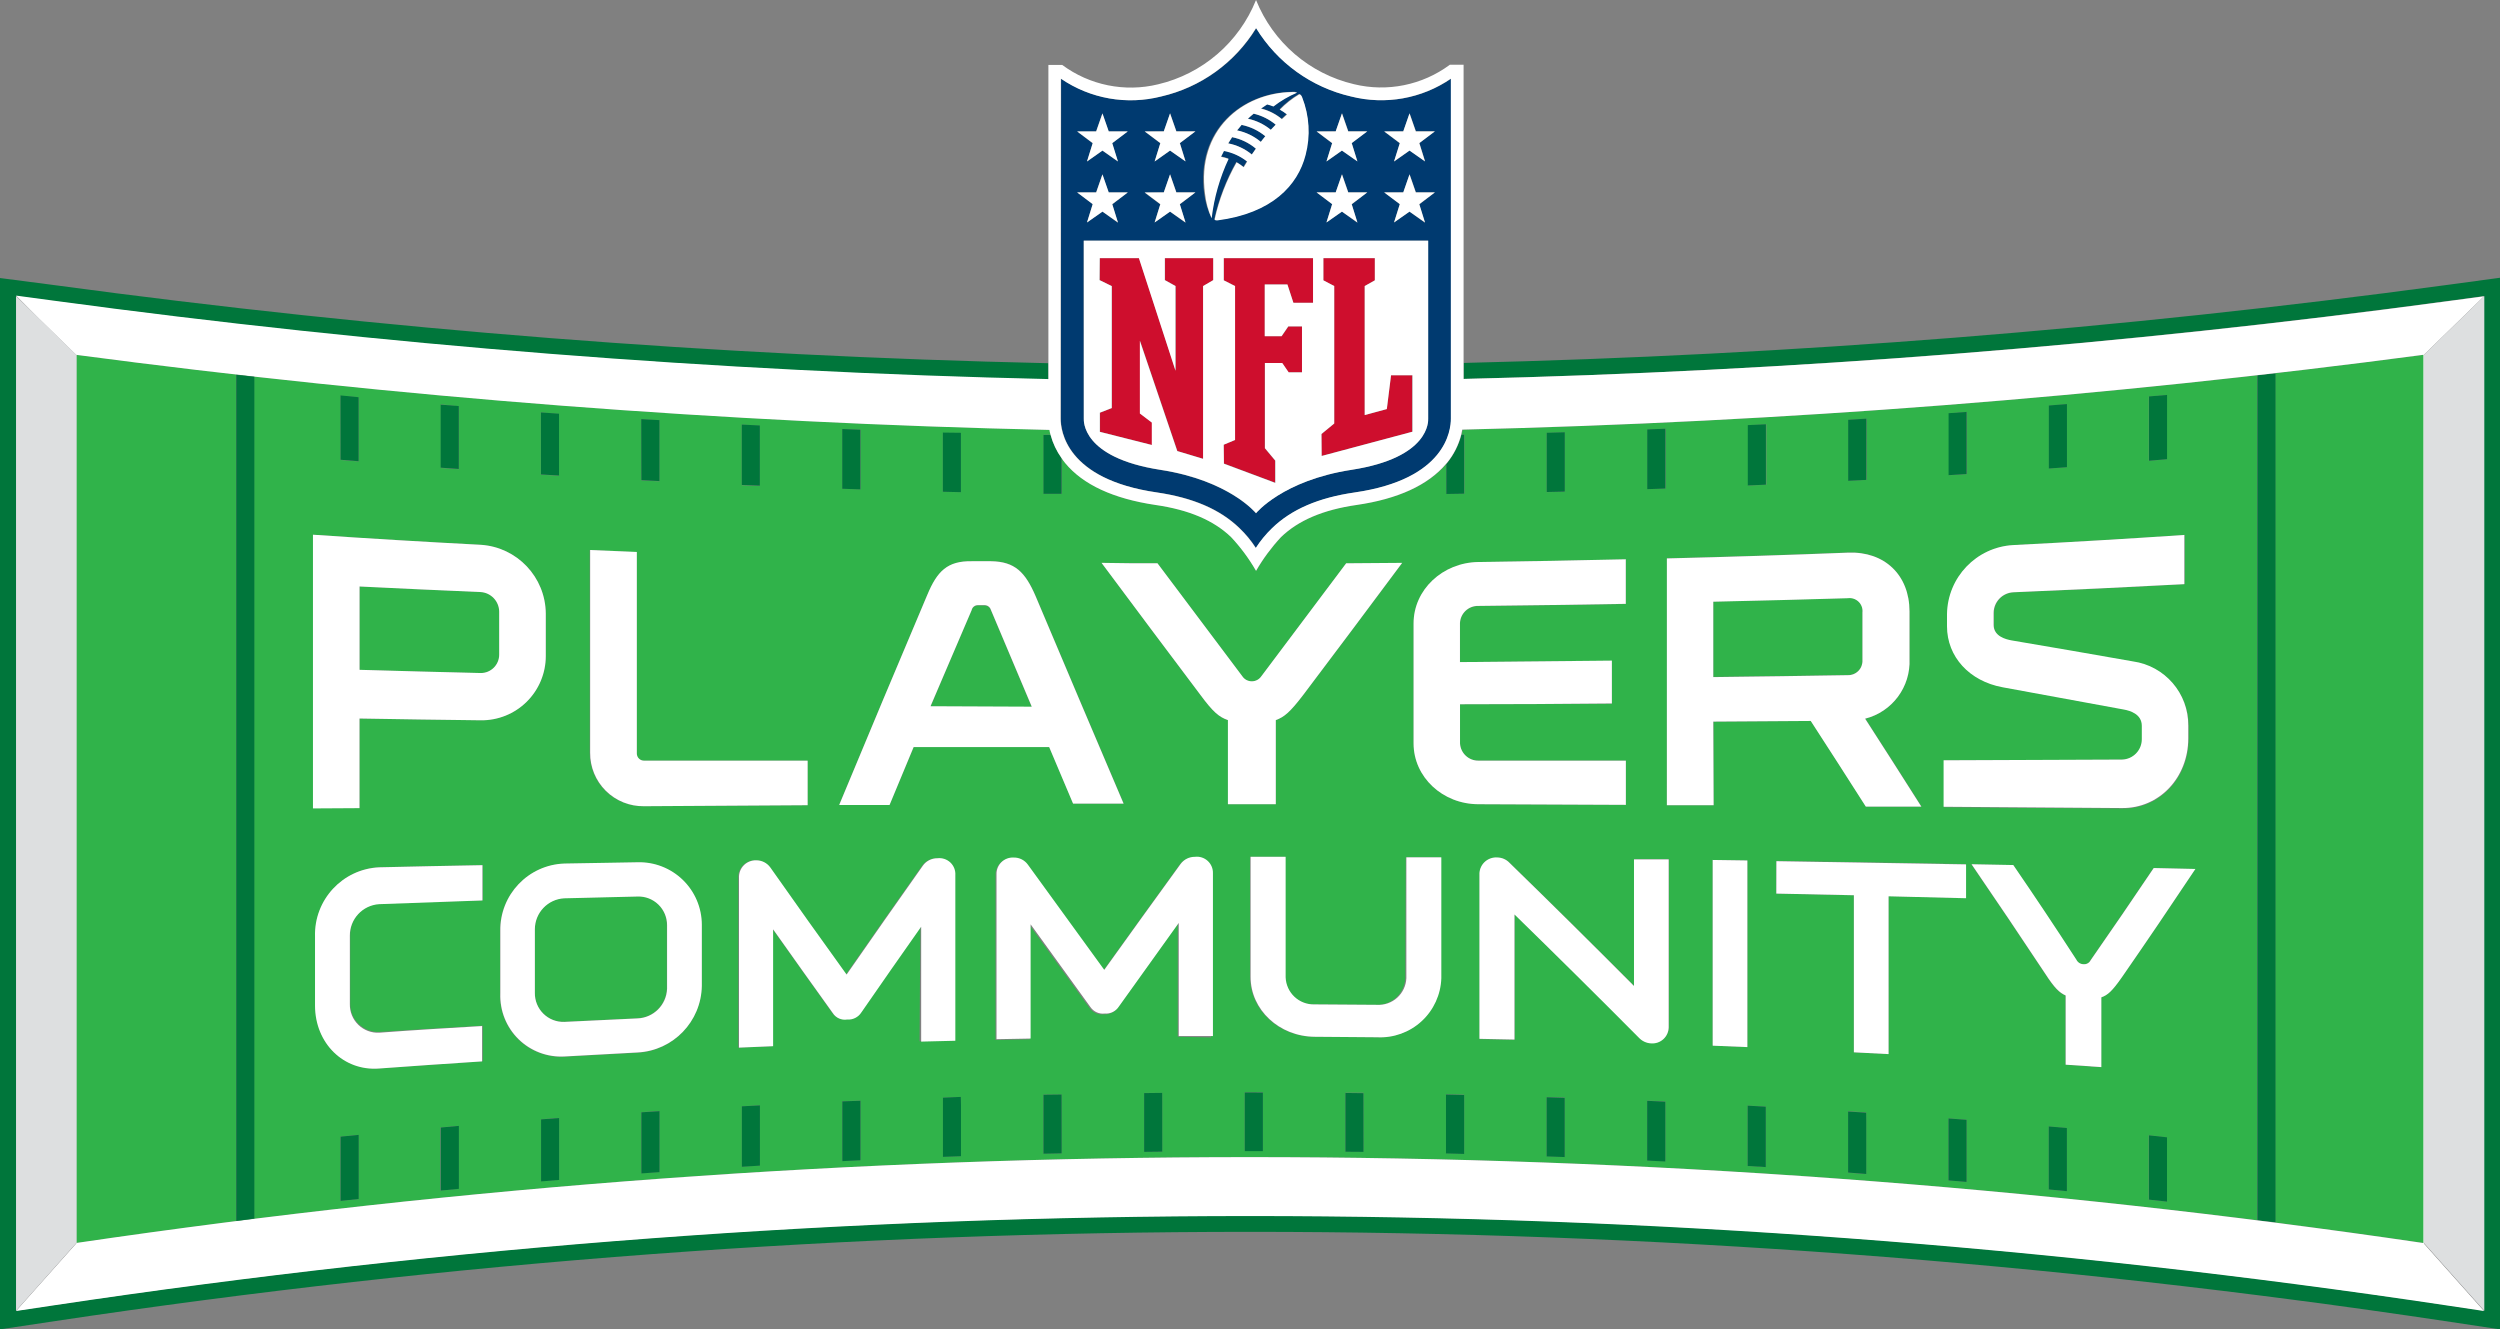 <?xml version="1.0" encoding="UTF-8"?>
<svg width="126px" height="67px" viewBox="0 0 126 67" version="1.1" xmlns="http://www.w3.org/2000/svg" xmlns:xlink="http://www.w3.org/1999/xlink">
    <rect x="0" y="0" width="126" height="67" fill="#808080" stroke="none"/>
    <title>logo-nflpc</title>
    <g id="Symbols" stroke="none" stroke-width="1" fill="none" fill-rule="evenodd">
        <g id="Partners" transform="translate(-301, -300)" fill-rule="nonzero">
            <g id="logo-nflpc" transform="translate(301, 300)">
                <path d="M123.235,14.373 C106.829,16.589 90.314,17.898 73.765,18.292 L73.765,19.098 C90.351,18.707 106.902,17.396 123.342,15.172 L125.194,14.924 L125.194,14.924 L125.194,14.924 L125.194,66.061 L125.194,66.061 L125.194,66.061 L123.321,65.78 C83.331,59.773 42.669,59.773 2.679,65.78 L0.809,66.061 L0.809,66.061 L0.809,14.924 L0.809,14.924 L2.658,15.172 C19.298,17.428 36.051,18.75 52.839,19.131 L52.839,18.306 C36.087,17.932 19.37,16.619 2.765,14.373 L0,14.013 L0,67 L2.801,66.579 C42.712,60.587 83.292,60.587 123.202,66.579 L126,67 L126,13.999 L123.235,14.373 Z" id="Path" fill="#00763B"></path>
                <path d="M3.848,62.649 C43.075,56.876 82.936,56.876 122.163,62.649 L122.163,17.882 C106.096,20.011 89.925,21.27 73.722,21.653 C73.708,21.737 73.69,21.824 73.668,21.912 L73.805,21.912 L73.805,24.885 L72.891,24.885 L72.891,23.381 C71.985,24.46 70.471,25.147 68.385,25.45 C66.699,25.694 65.451,26.223 64.573,27.069 C64.091,27.587 63.669,28.158 63.315,28.771 C62.962,28.157 62.54,27.586 62.056,27.069 C61.175,26.223 59.931,25.694 58.244,25.45 C56.126,25.144 54.594,24.431 53.691,23.334 C53.628,23.257 53.569,23.176 53.515,23.093 L53.515,24.892 L52.602,24.892 L52.602,21.912 L52.961,21.912 C52.94,21.822 52.918,21.736 52.904,21.657 C36.495,21.295 20.119,20.034 3.848,17.882 L3.848,62.649 Z M17.154,60.526 L17.154,57.287 L18.067,57.197 L18.067,60.436 L17.154,60.526 Z M22.189,60.004 L22.189,56.827 L23.102,56.744 L23.102,59.918 L22.189,60.004 Z M19.114,53.847 C17.316,53.98 15.877,52.577 15.895,50.669 C15.895,49.51 15.895,48.352 15.895,47.193 C15.842,45.341 17.283,43.79 19.132,43.706 C20.863,43.667 22.596,43.631 24.332,43.598 L24.332,45.376 L19.132,45.53 C18.292,45.582 17.641,46.283 17.65,47.125 L17.65,50.568 C17.642,50.96 17.796,51.338 18.078,51.611 C18.359,51.884 18.741,52.028 19.132,52.008 C20.862,51.896 22.599,51.792 24.332,51.695 L24.332,53.487 C22.587,53.607 20.847,53.727 19.114,53.847 Z M27.27,59.536 L27.27,56.409 L28.18,56.341 L28.18,59.461 L27.27,59.536 Z M32.326,59.133 L32.326,56.053 L33.24,55.995 L33.24,59.069 L32.326,59.133 Z M37.39,58.799 L37.39,55.754 L38.3,55.711 L38.3,58.748 L37.39,58.799 Z M43.367,58.471 L42.453,58.514 L42.453,55.502 L43.367,55.47 L43.367,58.471 Z M46.387,46.678 C45.385,48.118 44.381,49.557 43.374,50.997 C43.219,51.241 42.942,51.379 42.655,51.357 C42.372,51.402 42.089,51.274 41.935,51.033 C40.933,49.636 39.93,48.228 38.925,46.808 L38.925,52.731 L37.206,52.803 C37.206,49.948 37.206,47.093 37.206,44.238 C37.197,44.006 37.284,43.781 37.447,43.615 C37.61,43.45 37.834,43.359 38.066,43.364 C38.35,43.358 38.619,43.493 38.785,43.724 C40.065,45.538 41.347,47.337 42.629,49.122 C43.91,47.275 45.19,45.446 46.47,43.637 C46.638,43.398 46.914,43.256 47.207,43.26 C47.435,43.244 47.658,43.326 47.822,43.484 C47.985,43.643 48.074,43.863 48.067,44.091 C48.067,46.874 48.067,49.656 48.067,52.436 L46.344,52.479 L46.387,46.678 Z M47.524,58.298 L47.524,55.322 L48.426,55.283 L48.426,55.704 L48.426,58.273 L47.524,58.298 Z M52.591,58.14 L52.591,55.168 L53.504,55.168 L53.504,58.129 L52.591,58.14 Z M57.665,58.047 L57.665,55.085 L58.575,55.085 L58.575,58.047 L57.665,58.047 Z M59.359,52.249 L59.359,46.556 C58.354,47.952 57.35,49.355 56.345,50.763 C56.191,51.007 55.914,51.146 55.626,51.123 C55.344,51.155 55.067,51.029 54.907,50.795 L51.893,46.624 L51.893,52.382 L50.174,52.415 C50.174,49.644 50.174,46.873 50.174,44.102 C50.168,43.873 50.257,43.651 50.421,43.491 C50.585,43.332 50.809,43.247 51.037,43.26 C51.322,43.253 51.591,43.388 51.756,43.619 L55.604,48.92 C56.887,47.131 58.17,45.352 59.452,43.583 C59.62,43.355 59.888,43.221 60.172,43.224 C60.398,43.209 60.62,43.291 60.783,43.448 C60.947,43.606 61.037,43.824 61.031,44.051 L61.031,52.289 L59.359,52.249 Z M62.736,58.007 L62.736,55.049 L63.649,55.049 L63.649,58.003 L62.736,58.007 Z M67.81,58.036 L67.81,55.074 L68.716,55.074 L68.716,58.032 L67.81,58.036 Z M73.794,58.147 L72.877,58.122 L72.877,55.153 L73.794,55.171 L73.794,58.147 Z M78.861,58.306 L77.951,58.273 L77.951,55.286 L78.861,55.315 L78.861,58.306 Z M83.932,58.529 L83.018,58.482 L83.018,55.47 L83.932,55.513 L83.932,58.529 Z M88.067,52.771 L86.32,52.699 L86.32,43.342 L88.067,43.368 C88.067,46.503 88.067,49.636 88.067,52.767 L88.067,52.771 Z M88.995,58.817 L88.082,58.763 L88.082,55.722 L88.992,55.772 L88.995,58.817 Z M94.059,59.176 L93.145,59.105 L93.145,56.006 L94.055,56.064 L94.055,59.155 L94.059,59.176 Z M95.181,53.127 L93.433,53.037 C93.433,50.398 93.433,47.759 93.433,45.12 L89.524,45.037 L89.524,43.389 C92.71,43.435 95.896,43.489 99.082,43.551 L99.082,45.257 L95.177,45.16 L95.181,53.127 Z M99.115,59.569 L98.205,59.493 L98.205,56.366 L99.115,56.434 L99.115,59.569 Z M104.171,60.037 L103.258,59.947 L103.258,56.773 L104.171,56.852 L104.171,60.037 Z M109.206,60.562 L108.296,60.461 L108.296,57.222 L109.206,57.32 L109.206,60.562 Z M114.672,18.817 L114.672,61.606 L113.759,61.505 L113.759,18.915 L114.672,18.817 Z M106.937,49.251 C106.437,49.971 106.217,50.155 105.897,50.27 L105.897,53.786 L104.099,53.663 L104.099,50.176 C103.768,50.029 103.549,49.816 103.063,49.068 C101.826,47.201 100.59,45.366 99.356,43.562 L101.46,43.601 C102.522,45.168 103.581,46.757 104.639,48.37 C104.705,48.509 104.844,48.598 104.998,48.6 C105.148,48.615 105.292,48.535 105.358,48.398 C106.418,46.873 107.477,45.324 108.537,43.753 L110.637,43.799 C109.41,45.652 108.18,47.468 106.947,49.248 L106.937,49.251 Z M108.3,19.983 L109.209,19.908 L109.209,23.147 L108.3,23.226 L108.3,19.983 Z M103.265,20.44 L104.178,20.368 L104.178,23.546 L103.265,23.614 L103.265,20.44 Z M98.23,20.829 L99.14,20.764 L99.14,23.895 L98.23,23.953 L98.23,20.829 Z M97.978,38.322 C100.985,38.322 103.982,38.31 106.969,38.286 C107.529,38.272 107.975,37.811 107.969,37.25 L107.969,36.573 C107.969,35.969 107.357,35.807 107.08,35.753 C105.038,35.371 102.993,34.996 100.945,34.626 C99.28,34.317 98.151,33.093 98.151,31.553 L98.151,30.949 C98.178,29.095 99.632,27.578 101.481,27.472 C104.358,27.326 107.235,27.156 110.112,26.961 L110.112,29.441 C107.235,29.599 104.358,29.736 101.481,29.851 C100.933,29.885 100.504,30.338 100.499,30.887 L100.499,31.535 C100.499,32.115 101.129,32.255 101.406,32.316 C103.441,32.662 105.479,33.014 107.519,33.374 C109.131,33.598 110.325,34.985 110.31,36.613 L110.31,37.243 C110.31,39.222 108.832,40.769 106.983,40.751 L97.993,40.687 L97.978,38.322 Z M93.17,21.157 L94.08,21.099 L94.08,24.187 L93.163,24.233 L93.17,21.157 Z M88.11,21.43 L89.024,21.387 L89.024,24.431 L88.11,24.471 L88.11,21.43 Z M84.011,28.138 C87.058,28.061 90.103,27.964 93.145,27.846 C94.979,27.775 96.238,28.973 96.238,30.808 L96.238,33.209 C96.306,34.613 95.377,35.872 94.015,36.221 C94.962,37.686 95.907,39.164 96.849,40.654 L94.051,40.654 C93.126,39.215 92.201,37.775 91.275,36.336 L86.363,36.368 L86.363,40.586 L84.007,40.586 C84.01,36.433 84.011,32.284 84.011,28.138 Z M83.036,21.642 L83.95,21.606 L83.95,24.622 L83.036,24.654 L83.036,21.642 Z M82.364,43.296 L84.111,43.296 L84.111,51.763 C84.107,51.99 84.009,52.206 83.841,52.358 C83.673,52.511 83.45,52.587 83.223,52.569 C82.99,52.557 82.772,52.455 82.612,52.285 C80.521,50.179 78.431,48.107 76.34,46.07 L76.34,52.407 L74.574,52.371 C74.574,49.588 74.574,46.804 74.574,44.019 C74.588,43.794 74.691,43.584 74.861,43.436 C75.031,43.288 75.253,43.214 75.477,43.231 C75.705,43.23 75.924,43.321 76.085,43.483 C78.178,45.522 80.27,47.591 82.36,49.69 L82.364,43.296 Z M77.955,21.819 L78.865,21.794 L78.865,24.784 L77.955,24.806 L77.955,21.819 Z M71.248,31.427 C71.248,29.725 72.712,28.358 74.513,28.332 C76.99,28.296 79.466,28.251 81.943,28.196 L81.943,30.441 C79.469,30.484 76.992,30.519 74.513,30.545 C74.02,30.531 73.607,30.916 73.585,31.409 L73.585,33.37 C76.134,33.356 78.685,33.334 81.238,33.306 L81.238,35.465 C78.687,35.484 76.135,35.494 73.582,35.494 L73.582,37.462 C73.607,37.955 74.017,38.339 74.51,38.333 L81.939,38.333 L81.939,40.561 L74.513,40.532 C72.715,40.532 71.244,39.168 71.248,37.466 L71.248,31.427 Z M70.852,43.209 L72.614,43.209 L72.614,49.302 C72.588,50.129 72.229,50.91 71.621,51.47 C71.012,52.03 70.204,52.321 69.378,52.278 L66.238,52.253 C64.44,52.253 63.002,50.885 63.002,49.241 L63.002,43.184 L64.768,43.184 L64.768,49.255 C64.795,50.034 65.445,50.645 66.224,50.622 L69.363,50.644 C70.139,50.674 70.792,50.07 70.824,49.295 L70.852,43.209 Z M58.338,28.397 C59.762,30.3 61.186,32.196 62.61,34.087 C62.717,34.248 62.898,34.345 63.092,34.345 C63.285,34.345 63.466,34.248 63.574,34.087 C64.998,32.194 66.422,30.297 67.846,28.397 L70.669,28.375 C69.015,30.599 67.356,32.811 65.692,35.011 C65.023,35.893 64.728,36.138 64.3,36.293 L64.3,40.532 L61.887,40.532 L61.887,36.293 C61.441,36.138 61.143,35.893 60.492,35.011 C58.835,32.807 57.177,30.592 55.518,28.368 C56.457,28.379 57.399,28.386 58.338,28.39 L58.338,28.397 Z M48.43,21.819 L48.43,24.806 L47.52,24.788 L47.52,21.819 L48.43,21.819 Z M43.374,21.657 L43.374,24.665 L42.46,24.633 L42.46,21.621 L43.374,21.657 Z M46.74,29.988 C47.24,28.782 47.761,28.264 48.987,28.286 L49.951,28.286 C51.156,28.286 51.677,28.833 52.199,30.042 C53.678,33.547 55.157,37.034 56.637,40.503 L54.09,40.503 L52.886,37.653 L46.053,37.653 C45.65,38.613 45.247,39.572 44.845,40.532 L42.306,40.532 C43.78,36.996 45.255,33.481 46.729,29.988 L46.74,29.988 Z M38.296,21.459 L38.296,24.493 L37.386,24.457 L37.386,21.398 L38.296,21.459 Z M33.236,21.189 L33.236,24.262 L32.326,24.215 L32.326,21.121 L33.236,21.189 Z M32.085,27.832 L32.085,37.977 C32.085,38.175 32.246,38.337 32.445,38.337 L40.695,38.337 L40.695,40.582 L32.445,40.633 C31.724,40.646 31.028,40.368 30.515,39.86 C30.002,39.352 29.717,38.659 29.722,37.937 L29.722,27.721 L32.085,27.832 Z M32.125,43.472 C32.974,43.45 33.796,43.771 34.405,44.363 C35.014,44.955 35.359,45.767 35.361,46.617 L35.361,49.705 C35.332,51.5 33.917,52.966 32.125,53.059 L28.442,53.26 C27.582,53.308 26.741,52.992 26.126,52.389 C25.51,51.786 25.176,50.952 25.206,50.09 L25.206,46.937 C25.175,45.11 26.616,43.595 28.442,43.537 L32.125,43.472 Z M28.169,20.865 L28.169,23.978 L27.259,23.924 L27.259,20.786 L28.169,20.865 Z M23.134,20.48 L23.134,23.65 L22.221,23.586 L22.221,20.379 L23.134,20.48 Z M18.074,20.019 L18.074,23.258 L17.161,23.183 L17.161,19.944 L18.074,20.019 Z M24.235,27.458 C26.065,27.575 27.494,29.085 27.511,30.92 L27.511,33.061 C27.511,33.927 27.165,34.757 26.549,35.365 C25.933,35.974 25.1,36.31 24.235,36.3 C22.195,36.276 20.157,36.246 18.121,36.21 L18.121,40.726 L15.777,40.726 L15.777,26.95 C18.591,27.142 21.411,27.311 24.235,27.458 Z M12.806,18.99 L12.806,61.404 L11.893,61.523 L11.893,18.889 L12.806,18.99 Z" id="Shape" fill="#30B34A"></path>
                <path d="M24.235,33.925 C24.744,33.925 25.157,33.513 25.159,33.003 L25.159,30.815 C25.151,30.299 24.75,29.874 24.235,29.837 C22.195,29.75 20.157,29.657 18.121,29.556 L18.121,33.763 C20.157,33.824 22.196,33.874 24.235,33.925 Z" id="Path" fill="#30B34A"></path>
                <path d="M28.442,51.497 C29.669,51.436 30.899,51.375 32.125,51.321 C32.934,51.285 33.579,50.633 33.606,49.824 L33.606,46.61 C33.607,46.221 33.449,45.848 33.17,45.577 C32.891,45.305 32.514,45.159 32.125,45.17 L28.439,45.26 C27.614,45.304 26.965,45.982 26.957,46.808 L26.957,50.021 C26.947,50.418 27.101,50.801 27.382,51.08 C27.663,51.359 28.046,51.51 28.442,51.497 Z" id="Path" fill="#30B34A"></path>
                <path d="M49.94,30.751 C49.897,30.612 49.769,30.518 49.624,30.517 L49.289,30.517 C49.147,30.513 49.02,30.604 48.977,30.74 C48.281,32.359 47.588,33.985 46.898,35.616 L52.001,35.638 C51.315,34.013 50.628,32.384 49.94,30.751 Z" id="Path" fill="#30B34A"></path>
                <path d="M93.872,33.255 L93.872,30.859 C93.893,30.658 93.822,30.458 93.677,30.318 C93.532,30.177 93.331,30.111 93.131,30.139 C90.872,30.206 88.613,30.265 86.352,30.315 L86.352,34.115 C88.61,34.089 90.87,34.057 93.131,34.018 C93.333,34.025 93.528,33.946 93.669,33.8 C93.81,33.655 93.884,33.457 93.872,33.255 Z" id="Path" fill="#30B34A"></path>
                <polygon id="Path" fill="#00763B" points="114.686 61.606 114.686 18.814 113.773 18.915 113.773 61.505"></polygon>
                <polygon id="Path" fill="#00763B" points="48.43 24.806 48.43 21.812 47.52 21.801 47.52 24.784"></polygon>
                <path d="M52.591,24.888 L53.504,24.888 L53.504,23.089 C53.251,22.736 53.063,22.34 52.95,21.919 L52.591,21.919 L52.591,24.888 Z" id="Path" fill="#00763B"></path>
                <polygon id="Path" fill="#00763B" points="43.363 24.665 43.363 21.657 42.45 21.621 42.45 24.633"></polygon>
                <polygon id="Path" fill="#00763B" points="38.296 24.478 38.296 21.444 37.386 21.398 37.386 24.442"></polygon>
                <polygon id="Path" fill="#00763B" points="32.326 24.201 33.236 24.248 33.236 21.175 32.319 21.121 32.323 22.909"></polygon>
                <polygon id="Path" fill="#00763B" points="28.176 23.967 28.176 20.851 27.263 20.786 27.266 23.913"></polygon>
                <polygon id="Path" fill="#00763B" points="78.865 21.786 77.955 21.812 77.955 24.798 78.865 24.777"></polygon>
                <polygon id="Path" fill="#00763B" points="83.935 21.606 83.022 21.642 83.022 24.654 83.935 24.622"></polygon>
                <polygon id="Path" fill="#00763B" points="89.002 21.383 88.089 21.426 88.089 24.467 89.002 24.428"></polygon>
                <path d="M73.794,24.881 L73.794,21.909 L73.657,21.909 C73.524,22.429 73.279,22.915 72.938,23.33 C72.925,23.347 72.91,23.362 72.895,23.377 L72.895,24.896 L73.794,24.881 Z" id="Path" fill="#00763B"></path>
                <polygon id="Path" fill="#00763B" points="23.124 23.636 23.124 20.466 22.21 20.394 22.21 23.571"></polygon>
                <polygon id="Path" fill="#00763B" points="18.074 23.247 18.074 20.019 17.161 19.929 17.165 23.172"></polygon>
                <polygon id="Path" fill="#00763B" points="94.066 21.099 93.149 21.157 93.149 24.233 94.062 24.187"></polygon>
                <polygon id="Path" fill="#00763B" points="109.22 19.904 108.31 19.98 108.31 23.222 109.22 23.143"></polygon>
                <polygon id="Path" fill="#00763B" points="104.175 20.365 103.261 20.437 103.261 23.614 104.175 23.546"></polygon>
                <polygon id="Path" fill="#00763B" points="99.118 20.761 98.209 20.825 98.209 23.949 99.118 23.892"></polygon>
                <polygon id="Path" fill="#00763B" points="48.426 55.283 47.524 55.322 47.524 58.306 48.434 58.273 48.434 55.704"></polygon>
                <polygon id="Path" fill="#00763B" points="52.591 55.175 52.591 55.574 52.591 58.147 53.508 58.129 53.504 55.164"></polygon>
                <polygon id="Path" fill="#00763B" points="42.453 58.522 43.367 58.478 43.367 55.477 42.453 55.509"></polygon>
                <polygon id="Path" fill="#00763B" points="37.39 55.758 37.39 57.035 37.39 58.806 38.3 58.748 38.3 55.711"></polygon>
                <polygon id="Path" fill="#00763B" points="57.665 55.092 57.665 58.054 58.578 58.043 58.575 55.081"></polygon>
                <polygon id="Path" fill="#00763B" points="32.326 56.06 32.326 59.141 33.24 59.076 33.24 56.002"></polygon>
                <polygon id="Path" fill="#00763B" points="27.27 56.416 27.27 59.544 28.18 59.468 28.18 56.348"></polygon>
                <polygon id="Path" fill="#00763B" points="77.951 58.284 78.861 58.316 78.861 55.33 77.951 55.301"></polygon>
                <polygon id="Path" fill="#00763B" points="83.018 58.493 83.932 58.54 83.932 55.524 83.018 55.481"></polygon>
                <polygon id="Path" fill="#00763B" points="88.082 58.766 88.995 58.82 88.995 55.776 88.082 55.725"></polygon>
                <polygon id="Path" fill="#00763B" points="67.81 55.085 67.81 58.047 68.72 58.054 68.716 55.096"></polygon>
                <polygon id="Path" fill="#00763B" points="62.736 55.06 62.736 58.018 63.649 58.018 63.649 55.063"></polygon>
                <polygon id="Path" fill="#00763B" points="72.877 58.133 73.794 58.158 73.794 55.186 72.877 55.164"></polygon>
                <polygon id="Path" fill="#00763B" points="22.214 56.827 22.214 60.004 23.127 59.918 23.127 56.744"></polygon>
                <polygon id="Path" fill="#00763B" points="17.165 57.287 17.165 58.622 17.165 60.526 18.078 60.429 18.078 57.197"></polygon>
                <polygon id="Path" fill="#00763B" points="93.145 56.02 93.145 59.097 94.059 59.169 94.059 56.46 94.055 56.078"></polygon>
                <polygon id="Path" fill="#00763B" points="108.307 60.461 109.217 60.562 109.217 57.32 108.307 57.222"></polygon>
                <polygon id="Path" fill="#00763B" points="103.258 59.947 104.171 60.037 104.171 56.852 103.258 56.773"></polygon>
                <polygon id="Path" fill="#00763B" points="98.205 59.493 99.115 59.569 99.115 56.438 98.205 56.37"></polygon>
                <path d="M63.297,7.492 C62.953,7.201 62.541,7.002 62.099,6.913 C62.027,7.021 61.901,7.226 61.901,7.226 C62.338,7.31 62.748,7.501 63.092,7.784 C63.153,7.698 63.221,7.597 63.297,7.492 Z" id="Path" fill="#003A70"></path>
                <path d="M64.296,6.283 C63.974,6.015 63.594,5.825 63.185,5.729 C63.095,5.805 62.991,5.887 62.894,5.981 C63.318,6.073 63.714,6.265 64.048,6.542 C64.127,6.456 64.21,6.373 64.296,6.283 Z" id="Path" fill="#003A70"></path>
                <path d="M63.771,6.866 C63.427,6.58 63.016,6.384 62.577,6.294 C62.498,6.384 62.416,6.481 62.347,6.571 C62.788,6.662 63.2,6.861 63.545,7.151 C63.617,7.064 63.689,6.96 63.771,6.866 Z" id="Path" fill="#003A70"></path>
                <path d="M53.468,21.099 C53.468,21.678 53.713,24.154 58.323,24.82 C60.143,25.083 61.502,25.669 62.48,26.619 C62.793,26.918 63.07,27.252 63.304,27.616 C63.538,27.253 63.813,26.919 64.124,26.619 C65.102,25.676 66.461,25.09 68.285,24.82 C72.895,24.154 73.136,21.678 73.136,21.099 L73.136,3.966 C71.664,4.974 69.83,5.3 68.101,4.862 C66.11,4.403 64.386,3.162 63.318,1.418 C62.251,3.162 60.527,4.403 58.535,4.862 C56.801,5.304 54.96,4.978 53.483,3.966 L53.468,21.099 Z M70.73,6.614 L71.046,5.707 L71.363,6.614 L72.323,6.614 L71.539,7.208 L71.827,8.129 L71.046,7.582 L70.259,8.144 L70.55,7.223 L69.763,6.629 L70.73,6.614 Z M70.73,9.691 L71.046,8.781 L71.363,9.691 L72.323,9.691 L71.532,10.303 L71.82,11.228 L71.039,10.663 L70.259,11.21 L70.55,10.285 L69.763,9.695 L70.73,9.691 Z M67.324,6.614 L67.641,5.707 L67.957,6.614 L68.907,6.614 L68.123,7.208 L68.41,8.129 L67.63,7.582 L66.853,8.144 L67.141,7.223 L66.357,6.629 L67.324,6.614 Z M67.324,9.691 L67.641,8.781 L67.957,9.691 L68.907,9.691 L68.126,10.303 L68.414,11.228 L67.634,10.663 L66.853,11.21 L67.141,10.285 L66.357,9.695 L67.324,9.691 Z M65.131,4.621 C65.21,4.615 65.29,4.626 65.365,4.653 C64.937,4.832 64.536,5.067 64.171,5.351 C64.068,5.309 63.962,5.274 63.854,5.247 C63.75,5.315 63.646,5.384 63.545,5.456 C63.929,5.551 64.287,5.732 64.591,5.985 C64.674,5.905 64.76,5.823 64.847,5.747 C64.734,5.657 64.613,5.576 64.487,5.506 C64.776,5.207 65.104,4.948 65.462,4.736 C65.541,4.736 65.591,4.829 65.613,4.887 C65.977,5.812 66.038,6.829 65.785,7.791 C65.393,9.321 64.099,10.728 61.34,11.087 C61.279,11.087 61.207,11.087 61.2,11.041 C61.424,10.031 61.798,9.061 62.308,8.162 C62.434,8.234 62.554,8.316 62.667,8.406 C62.703,8.338 62.757,8.255 62.84,8.122 C62.5,7.851 62.099,7.667 61.671,7.586 C61.671,7.586 61.585,7.748 61.524,7.877 C61.653,7.904 61.78,7.939 61.905,7.982 C61.461,8.927 61.172,9.938 61.049,10.976 C60.864,10.586 60.743,10.17 60.689,9.742 C60.276,6.546 62.603,4.66 65.124,4.628 L65.131,4.621 Z M58.658,6.614 L58.974,5.707 L59.291,6.614 L60.251,6.614 L59.467,7.208 L59.754,8.129 L58.974,7.582 L58.19,8.144 L58.481,7.223 L57.694,6.629 L58.658,6.614 Z M58.658,9.691 L58.974,8.781 L59.291,9.691 L60.251,9.691 L59.463,10.303 L59.751,11.228 L58.97,10.663 L58.19,11.21 L58.478,10.303 L57.69,9.713 L58.658,9.691 Z M55.241,6.622 L55.558,5.715 L55.874,6.622 L56.834,6.622 L56.05,7.215 L56.338,8.137 L55.558,7.59 L54.784,8.144 L55.072,7.223 L54.288,6.629 L55.241,6.622 Z M55.241,9.698 L55.558,8.788 L55.874,9.698 L56.834,9.698 L56.058,10.303 L56.345,11.228 L55.565,10.663 L54.784,11.21 L55.072,10.285 L54.288,9.695 L55.241,9.698 Z M54.615,12.128 L71.974,12.128 L71.974,21.099 C71.974,21.193 72.093,23.064 68.112,23.679 C64.634,24.215 63.297,25.867 63.297,25.867 C63.297,25.867 61.966,24.219 58.478,23.683 C54.522,23.067 54.623,21.196 54.623,21.099 L54.615,12.128 Z" id="Shape" fill="#003A70"></path>
                <polygon id="Path" fill="#CE0E2D" points="56.043 20.566 55.443 20.8 55.443 21.765 58.061 22.427 58.061 21.297 57.46 20.84 57.46 17.173 59.344 22.733 60.646 23.125 60.646 14.416 61.157 14.118 61.157 13.009 58.719 13.009 58.719 14.118 59.255 14.416 59.255 18.688 57.41 13.009 55.428 13.009 55.428 14.118 56.043 14.42"></polygon>
                <polygon id="Path" fill="#CE0E2D" points="62.247 22.179 61.675 22.416 61.675 23.355 64.264 24.323 64.264 23.215 63.743 22.589 63.743 18.299 64.616 18.299 64.94 18.767 65.631 18.767 65.631 16.45 64.94 16.45 64.602 16.943 63.743 16.943 63.743 14.337 64.886 14.337 65.188 15.262 66.177 15.262 66.177 13.009 61.678 13.009 61.678 14.128 62.247 14.416"></polygon>
                <polygon id="Path" fill="#CE0E2D" points="67.245 21.347 66.602 21.876 66.602 22.981 71.176 21.761 71.176 18.915 70.108 18.915 69.896 20.617 68.781 20.919 68.781 14.416 69.292 14.128 69.292 13.009 66.695 13.009 66.695 14.128 67.245 14.416"></polygon>
                <polygon id="Path" fill="#FFFFFF" points="0.809 66.061 0.809 66.061 0.809 14.924 0.809 14.924"></polygon>
                <path d="M18.118,40.73 L18.118,36.213 C20.155,36.249 22.193,36.279 24.231,36.303 C25.096,36.314 25.93,35.977 26.545,35.369 C27.161,34.76 27.507,33.93 27.507,33.065 L27.507,30.92 C27.49,29.085 26.061,27.575 24.231,27.458 C21.409,27.311 18.59,27.142 15.773,26.95 L15.773,40.744 L18.118,40.73 Z M24.231,29.84 C24.746,29.875 25.149,30.299 25.159,30.815 L25.159,33 C25.157,33.509 24.744,33.921 24.235,33.921 C22.196,33.871 20.157,33.82 18.121,33.759 L18.121,29.559 C20.157,29.66 22.195,29.754 24.235,29.84 L24.231,29.84 Z" id="Shape" fill="#FFFFFF"></path>
                <path d="M32.456,40.633 L40.705,40.582 L40.705,38.337 L32.456,38.337 C32.257,38.337 32.096,38.175 32.096,37.977 L32.096,27.818 L29.744,27.721 L29.744,37.937 C29.738,38.657 30.023,39.349 30.533,39.856 C31.043,40.363 31.736,40.643 32.456,40.633 Z" id="Path" fill="#FFFFFF"></path>
                <path d="M46.046,37.653 L52.878,37.653 L54.083,40.503 L56.629,40.503 C55.148,37.029 53.668,33.542 52.192,30.042 C51.67,28.833 51.149,28.304 49.944,28.286 L48.98,28.286 C47.754,28.264 47.232,28.782 46.733,29.988 C45.253,33.481 43.774,37.009 42.295,40.571 L44.834,40.571 C45.239,39.585 45.643,38.613 46.046,37.653 Z M48.977,30.722 C49.02,30.586 49.147,30.495 49.289,30.499 L49.624,30.499 C49.769,30.5 49.897,30.594 49.94,30.733 C50.628,32.366 51.315,33.994 52.001,35.616 L46.898,35.594 C47.588,33.977 48.281,32.358 48.977,30.736 L48.977,30.722 Z" id="Shape" fill="#FFFFFF"></path>
                <path d="M61.887,36.293 L61.887,40.532 L64.3,40.532 L64.3,36.293 C64.728,36.138 65.019,35.893 65.692,35.011 C67.356,32.807 69.015,30.592 70.669,28.368 L67.846,28.39 C66.422,30.29 64.998,32.186 63.574,34.079 C63.466,34.241 63.285,34.338 63.092,34.338 C62.898,34.338 62.717,34.241 62.61,34.079 C61.186,32.186 59.762,30.29 58.338,28.39 C57.399,28.39 56.457,28.39 55.518,28.368 C57.175,30.595 58.833,32.809 60.492,35.011 C61.143,35.893 61.441,36.138 61.887,36.293 Z" id="Path" fill="#FFFFFF"></path>
                <path d="M74.513,40.532 L81.943,40.564 L81.943,38.337 L74.513,38.337 C74.02,38.343 73.61,37.958 73.585,37.466 L73.585,35.494 C76.134,35.494 78.685,35.48 81.238,35.454 L81.238,33.295 C78.687,33.321 76.135,33.346 73.582,33.37 L73.582,31.402 C73.603,30.909 74.016,30.524 74.51,30.538 C76.986,30.512 79.463,30.477 81.939,30.434 L81.939,28.188 C79.465,28.246 76.989,28.292 74.51,28.325 C72.712,28.35 71.244,29.718 71.244,31.42 L71.244,37.466 C71.244,39.168 72.712,40.532 74.513,40.532 Z" id="Path" fill="#FFFFFF"></path>
                <path d="M86.348,36.368 L91.261,36.336 C92.184,37.758 93.109,39.198 94.037,40.654 L96.835,40.654 C95.888,39.16 94.943,37.682 94.001,36.221 C95.368,35.878 96.304,34.617 96.238,33.209 L96.238,30.815 C96.238,28.98 94.979,27.782 93.145,27.854 C90.103,27.974 87.058,28.071 84.011,28.145 C84.011,32.291 84.011,36.437 84.011,40.582 L86.366,40.582 L86.348,36.368 Z M86.348,30.326 C88.612,30.276 90.871,30.217 93.127,30.15 C93.327,30.122 93.528,30.188 93.673,30.328 C93.818,30.469 93.89,30.669 93.868,30.869 L93.868,33.266 C93.88,33.468 93.807,33.666 93.666,33.811 C93.525,33.956 93.329,34.035 93.127,34.029 C90.869,34.067 88.609,34.1 86.348,34.126 L86.348,30.326 Z" id="Shape" fill="#FFFFFF"></path>
                <path d="M110.288,37.217 L110.288,36.573 C110.304,34.945 109.109,33.559 107.498,33.334 C105.467,32.975 103.429,32.622 101.384,32.276 C101.107,32.226 100.478,32.075 100.478,31.496 L100.478,30.887 C100.482,30.338 100.911,29.885 101.46,29.851 C104.337,29.731 107.213,29.594 110.09,29.441 L110.09,26.961 C107.213,27.156 104.337,27.326 101.46,27.472 C99.61,27.578 98.157,29.095 98.129,30.949 L98.129,31.564 C98.129,33.104 99.259,34.328 100.924,34.637 C102.971,35.009 105.016,35.385 107.059,35.764 C107.336,35.818 107.947,35.979 107.947,36.584 L107.947,37.246 C107.953,37.807 107.508,38.269 106.947,38.283 C103.948,38.299 100.951,38.311 97.957,38.319 L97.957,40.661 L106.947,40.726 C108.825,40.744 110.285,39.197 110.288,37.217 Z" id="Path" fill="#FFFFFF"></path>
                <path d="M19.114,52.048 C18.723,52.068 18.341,51.924 18.06,51.651 C17.778,51.378 17.624,51 17.632,50.608 L17.632,47.164 C17.623,46.323 18.274,45.622 19.114,45.57 L24.314,45.383 L24.314,43.605 C22.578,43.636 20.845,43.672 19.114,43.713 C17.265,43.797 15.824,45.349 15.877,47.2 C15.877,48.359 15.877,49.518 15.877,50.676 C15.877,52.584 17.316,53.987 19.096,53.854 C20.876,53.721 22.563,53.609 24.296,53.494 L24.296,51.713 C22.581,51.814 20.844,51.918 19.114,52.048 Z" id="Path" fill="#FFFFFF"></path>
                <path d="M25.217,46.923 L25.217,50.075 C25.187,50.937 25.521,51.772 26.136,52.375 C26.752,52.978 27.593,53.294 28.453,53.246 L32.136,53.044 C33.928,52.952 35.342,51.486 35.372,49.69 L35.372,46.603 C35.37,45.753 35.025,44.94 34.416,44.348 C33.806,43.756 32.984,43.435 32.136,43.458 L28.45,43.522 C26.625,43.583 25.186,45.096 25.217,46.923 Z M28.453,45.275 L32.139,45.185 C32.528,45.173 32.905,45.32 33.184,45.591 C33.464,45.862 33.621,46.235 33.621,46.624 L33.621,49.838 C33.589,50.65 32.937,51.3 32.125,51.328 C30.899,51.382 29.669,51.443 28.442,51.504 C28.049,51.517 27.668,51.368 27.387,51.092 C27.106,50.816 26.951,50.437 26.957,50.043 L26.957,46.829 C26.962,46 27.611,45.319 28.439,45.275 L28.453,45.275 Z" id="Shape" fill="#FFFFFF"></path>
                <path d="M47.247,43.256 C46.954,43.253 46.678,43.394 46.51,43.634 C45.229,45.445 43.949,47.273 42.669,49.118 C41.384,47.336 40.102,45.536 38.825,43.72 C38.659,43.489 38.39,43.354 38.105,43.36 C37.873,43.355 37.649,43.446 37.487,43.612 C37.324,43.777 37.237,44.003 37.246,44.235 C37.246,47.092 37.246,49.947 37.246,52.8 L38.965,52.728 L38.965,46.837 C39.967,48.255 40.97,49.663 41.975,51.061 C42.129,51.303 42.411,51.43 42.694,51.385 C42.982,51.408 43.259,51.269 43.413,51.026 C44.418,49.572 45.422,48.132 46.427,46.707 L46.427,52.497 L48.149,52.454 C48.149,49.674 48.149,46.892 48.149,44.109 C48.165,43.869 48.073,43.635 47.899,43.47 C47.724,43.305 47.485,43.227 47.247,43.256 Z" id="Path" fill="#FFFFFF"></path>
                <path d="M60.222,43.184 C59.938,43.181 59.671,43.315 59.503,43.544 C58.218,45.314 56.935,47.093 55.655,48.881 L51.807,43.58 C51.641,43.348 51.372,43.213 51.088,43.22 C50.859,43.208 50.636,43.292 50.472,43.452 C50.308,43.612 50.218,43.833 50.225,44.062 C50.225,46.833 50.225,49.604 50.225,52.375 L51.943,52.343 L51.943,46.585 L54.957,50.756 C55.118,50.99 55.394,51.116 55.676,51.083 C55.964,51.106 56.241,50.968 56.396,50.723 C57.403,49.315 58.407,47.913 59.409,46.516 L59.409,52.217 L61.132,52.217 L61.132,44.012 C61.139,43.775 61.042,43.547 60.867,43.388 C60.692,43.229 60.457,43.154 60.222,43.184 Z" id="Path" fill="#FFFFFF"></path>
                <path d="M69.392,50.644 L66.253,50.622 C65.474,50.645 64.824,50.034 64.796,49.255 L64.796,43.184 L63.031,43.184 L63.031,49.241 C63.031,50.885 64.469,52.242 66.267,52.253 L69.407,52.278 C70.232,52.321 71.041,52.03 71.649,51.47 C72.258,50.91 72.616,50.129 72.643,49.302 L72.643,43.209 L70.881,43.209 L70.881,49.302 C70.864,49.678 70.697,50.033 70.418,50.285 C70.138,50.537 69.768,50.667 69.392,50.644 Z" id="Path" fill="#FFFFFF"></path>
                <path d="M75.466,43.216 C75.242,43.2 75.02,43.274 74.85,43.422 C74.681,43.57 74.577,43.78 74.564,44.005 C74.564,46.79 74.564,49.574 74.564,52.357 L76.329,52.393 L76.329,46.088 C78.422,48.13 80.513,50.201 82.601,52.303 C82.761,52.473 82.98,52.575 83.212,52.587 C83.439,52.605 83.662,52.529 83.831,52.376 C83.999,52.224 84.096,52.008 84.101,51.781 L84.101,43.314 L82.353,43.314 L82.353,49.694 C80.262,47.592 78.171,45.523 76.078,43.486 C75.919,43.317 75.698,43.22 75.466,43.216 Z" id="Path" fill="#FFFFFF"></path>
                <path d="M86.32,52.702 L88.067,52.774 C88.067,49.639 88.067,46.503 88.067,43.368 L86.32,43.342 L86.32,52.702 Z" id="Path" fill="#FFFFFF"></path>
                <path d="M89.527,45.037 L93.436,45.12 C93.436,47.759 93.436,50.398 93.436,53.037 L95.184,53.127 L95.184,45.174 L99.09,45.271 L99.09,43.565 C95.906,43.508 92.72,43.454 89.531,43.404 L89.527,45.037 Z" id="Path" fill="#FFFFFF"></path>
                <path d="M105.369,48.395 C105.303,48.531 105.159,48.611 105.009,48.596 C104.855,48.595 104.715,48.505 104.649,48.366 C103.597,46.742 102.537,45.152 101.47,43.598 L99.367,43.558 C100.604,45.365 101.84,47.2 103.074,49.064 C103.56,49.813 103.793,50.025 104.11,50.173 L104.11,53.66 L105.908,53.782 L105.908,50.266 C106.228,50.151 106.447,49.964 106.947,49.248 C108.18,47.468 109.413,45.65 110.648,43.796 L108.548,43.749 C107.49,45.323 106.431,46.871 105.369,48.395 Z" id="Path" fill="#FFFFFF"></path>
                <path d="M124.036,16.061 L125.194,14.934 L125.194,14.934 L123.342,15.183 C106.902,17.403 90.351,18.71 73.765,19.098 L73.765,3.264 L73.071,3.264 C71.686,4.293 69.914,4.652 68.238,4.243 C66.001,3.717 64.16,2.134 63.304,0 C62.447,2.136 60.605,3.722 58.366,4.25 C56.69,4.658 54.919,4.299 53.533,3.271 L52.839,3.271 L52.839,19.105 C36.051,18.725 19.298,17.403 2.658,15.147 L0.809,14.898 L1.964,16.061 L3.848,17.896 L3.848,62.664 L1.964,64.776 L0.809,66.075 L2.679,65.794 C42.669,59.787 83.331,59.787 123.321,65.794 L125.194,66.075 L125.194,66.075 L124.036,64.776 L122.166,62.678 L122.166,17.882 L124.036,16.061 Z M53.468,3.966 C54.945,4.978 56.786,5.304 58.521,4.862 C60.513,4.403 62.236,3.162 63.304,1.418 C64.372,3.162 66.095,4.403 68.087,4.862 C69.816,5.3 71.65,4.974 73.122,3.966 L73.122,21.099 C73.122,21.678 72.881,24.154 68.27,24.82 C66.447,25.083 65.088,25.669 64.109,26.619 C63.798,26.919 63.523,27.253 63.289,27.616 C63.055,27.252 62.779,26.918 62.466,26.619 C61.488,25.676 60.128,25.09 58.309,24.82 C53.698,24.154 53.454,21.678 53.454,21.099 L53.468,3.966 Z M52.893,21.668 C52.893,21.747 52.929,21.833 52.95,21.923 C53.063,22.343 53.251,22.739 53.504,23.093 C53.559,23.176 53.617,23.257 53.68,23.334 C54.583,24.431 56.115,25.133 58.233,25.45 C59.92,25.694 61.164,26.223 62.045,27.069 C62.529,27.586 62.951,28.157 63.304,28.771 C63.658,28.158 64.08,27.587 64.563,27.069 C65.44,26.223 66.688,25.694 68.375,25.45 C70.46,25.147 71.971,24.449 72.881,23.381 C72.896,23.366 72.91,23.35 72.924,23.334 C73.264,22.918 73.51,22.433 73.643,21.912 C73.665,21.824 73.683,21.737 73.697,21.653 C89.9,21.27 106.07,20.011 122.138,17.882 L122.138,62.649 C82.91,56.876 43.05,56.876 3.823,62.649 L3.823,17.882 C20.098,20.038 36.479,21.302 52.893,21.668 L52.893,21.668 Z" id="Shape" fill="#FFFFFF"></path>
                <path d="M54.623,21.099 C54.623,21.193 54.504,23.064 58.489,23.679 C61.966,24.215 63.304,25.867 63.304,25.867 C63.304,25.867 64.642,24.215 68.119,23.679 C72.1,23.064 71.982,21.193 71.982,21.099 L71.982,12.128 L54.623,12.128 L54.623,21.099 Z M66.602,21.873 L67.245,21.344 L67.245,14.416 L66.699,14.128 L66.699,13.009 L69.292,13.009 L69.292,14.128 L68.781,14.416 L68.781,20.919 L69.896,20.617 L70.108,18.915 L71.187,18.915 L71.187,21.758 L66.612,22.981 L66.602,21.873 Z M61.675,22.413 L62.247,22.175 L62.247,14.416 L61.678,14.128 L61.678,13.009 L66.177,13.009 L66.177,15.262 L65.188,15.262 L64.886,14.337 L63.743,14.337 L63.743,16.943 L64.591,16.943 L64.929,16.45 L65.62,16.45 L65.62,18.767 L64.951,18.767 L64.627,18.296 L63.753,18.296 L63.753,22.589 L64.275,23.215 L64.275,24.338 L61.686,23.37 L61.675,22.413 Z M55.428,13.009 L57.399,13.009 L59.244,18.684 L59.244,14.416 L58.708,14.118 L58.708,13.009 L61.146,13.009 L61.146,14.118 L60.635,14.416 L60.635,23.125 L59.334,22.733 L57.449,17.173 L57.449,20.84 L58.05,21.297 L58.05,22.427 L55.432,21.765 L55.432,20.8 L56.032,20.566 L56.032,14.42 L55.417,14.118 L55.428,13.009 Z" id="Shape" fill="#FFFFFF"></path>
                <polygon id="Path" fill="#FFFFFF" points="54.784 11.213 55.565 10.666 56.345 11.213 56.058 10.289 56.842 9.698 55.881 9.698 55.565 8.788 55.248 9.698 54.288 9.698 55.072 10.289"></polygon>
                <polygon id="Path" fill="#FFFFFF" points="58.194 11.213 58.97 10.666 59.751 11.213 59.463 10.289 60.247 9.698 59.287 9.698 58.97 8.788 58.654 9.698 57.694 9.698 58.481 10.289"></polygon>
                <polygon id="Path" fill="#FFFFFF" points="54.784 8.137 55.565 7.59 56.345 8.137 56.058 7.215 56.842 6.622 55.881 6.622 55.565 5.715 55.248 6.622 54.288 6.622 55.072 7.212"></polygon>
                <polygon id="Path" fill="#FFFFFF" points="58.194 8.137 58.97 7.59 59.751 8.137 59.463 7.215 60.247 6.622 59.287 6.622 58.97 5.715 58.654 6.622 57.694 6.622 58.481 7.212"></polygon>
                <polygon id="Path" fill="#FFFFFF" points="70.259 11.213 71.039 10.666 71.82 11.213 71.532 10.289 72.316 9.698 71.356 9.698 71.039 8.788 70.723 9.698 69.763 9.698 70.55 10.289"></polygon>
                <polygon id="Path" fill="#FFFFFF" points="66.853 11.213 67.634 10.666 68.414 11.213 68.126 10.289 68.91 9.698 67.95 9.698 67.634 8.788 67.317 9.698 66.357 9.698 67.141 10.289"></polygon>
                <polygon id="Path" fill="#FFFFFF" points="70.259 8.137 71.039 7.59 71.82 8.137 71.532 7.212 72.316 6.622 71.356 6.622 71.039 5.715 70.723 6.622 69.763 6.622 70.55 7.212"></polygon>
                <polygon id="Path" fill="#FFFFFF" points="66.853 8.137 67.634 7.59 68.414 8.137 68.126 7.212 68.91 6.622 67.95 6.622 67.634 5.715 67.317 6.622 66.357 6.622 67.141 7.212"></polygon>
                <path d="M61.067,11.001 C61.19,9.964 61.479,8.953 61.923,8.007 C61.798,7.964 61.671,7.929 61.542,7.903 C61.603,7.773 61.689,7.611 61.689,7.611 C62.116,7.691 62.517,7.874 62.858,8.144 C62.775,8.277 62.721,8.36 62.685,8.428 C62.572,8.337 62.452,8.255 62.326,8.183 C61.816,9.083 61.442,10.053 61.218,11.062 C61.218,11.098 61.297,11.116 61.358,11.109 C64.117,10.749 65.411,9.342 65.803,7.813 C66.056,6.851 65.995,5.834 65.631,4.909 C65.609,4.851 65.559,4.75 65.48,4.757 C65.122,4.97 64.794,5.229 64.505,5.528 C64.631,5.598 64.752,5.679 64.865,5.769 C64.778,5.844 64.692,5.927 64.609,6.006 C64.303,5.751 63.943,5.569 63.556,5.474 C63.656,5.402 63.761,5.333 63.865,5.265 C63.973,5.292 64.078,5.327 64.181,5.369 C64.547,5.085 64.948,4.85 65.375,4.671 C65.3,4.644 65.221,4.633 65.142,4.639 C62.624,4.671 60.297,6.557 60.736,9.778 C60.782,10.2 60.893,10.613 61.067,11.001 Z M63.185,5.729 C63.594,5.825 63.974,6.015 64.296,6.283 C64.21,6.373 64.127,6.456 64.048,6.542 C63.714,6.266 63.318,6.075 62.894,5.985 C62.991,5.887 63.095,5.805 63.185,5.729 L63.185,5.729 Z M62.577,6.294 C63.016,6.384 63.427,6.58 63.771,6.866 C63.689,6.96 63.617,7.061 63.545,7.151 C63.2,6.861 62.788,6.662 62.347,6.571 C62.434,6.481 62.498,6.384 62.577,6.294 L62.577,6.294 Z M62.099,6.913 C62.541,7.002 62.953,7.201 63.297,7.492 C63.221,7.597 63.153,7.698 63.092,7.788 C62.748,7.504 62.339,7.311 61.901,7.226 C61.901,7.226 62.027,7.021 62.099,6.913 L62.099,6.913 Z" id="Shape" fill="#FFFFFF"></path>
                <polygon id="Path" fill="#DDDFE0" points="122.166 17.882 122.166 62.649 124.036 64.747 125.194 66.046 125.209 66.061 125.209 14.924 125.194 14.934 124.036 16.061"></polygon>
                <polygon id="Path" fill="#DDDFE0" points="1.964 64.765 3.848 62.649 3.848 17.882 1.964 16.046 0.809 14.924 0.809 14.924 0.809 14.924 0.809 66.061 0.809 66.061 0.809 66.061"></polygon>
                <polygon id="Path" fill="#00763B" points="12.82 61.418 12.82 18.987 11.907 18.889 11.907 61.537"></polygon>
            </g>
        </g>
    </g>
</svg>